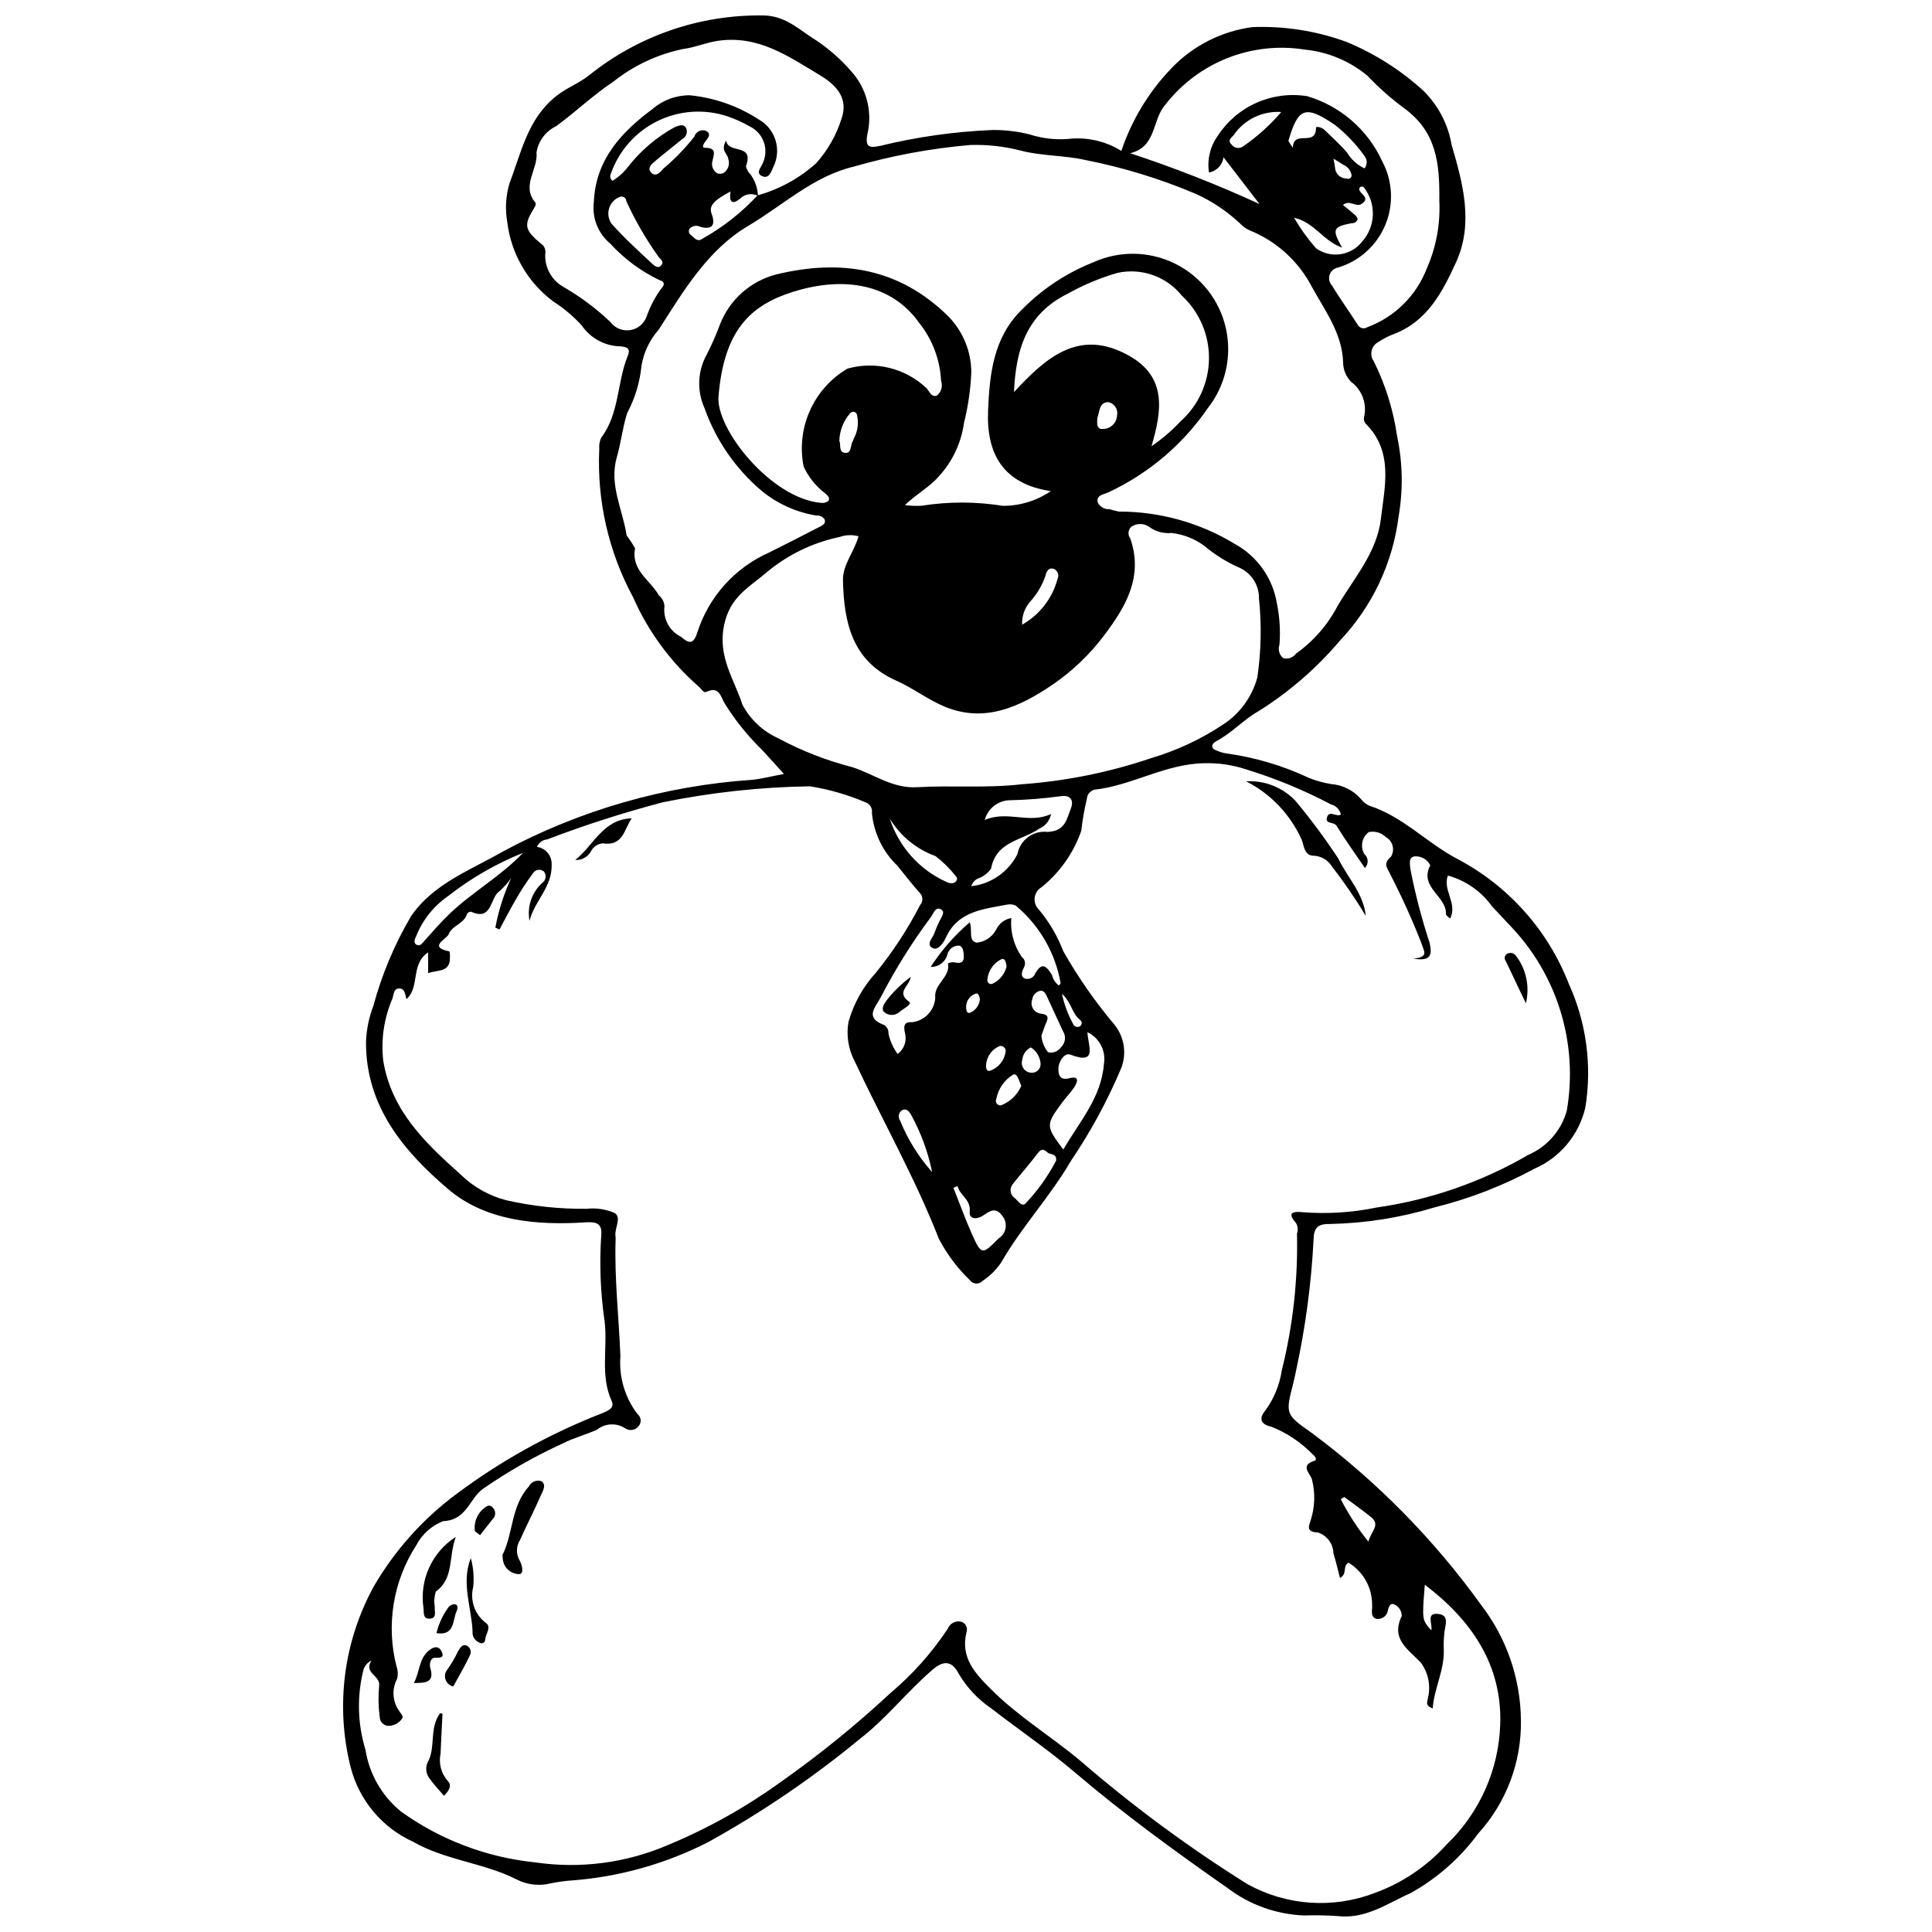 <?xml version="1.0" encoding="UTF-8"?>
<!-- Uploaded to: ICON Repo, www.iconrepo.com, Generator: ICON Repo Mixer Tools -->
<svg width="800px" height="800px" version="1.1" viewBox="144 144 512 512" xmlns="http://www.w3.org/2000/svg">
 <defs>
  <clipPath id="a">
   <path d="m234 148.09h331v503.81h-331z"/>
  </clipPath>
 </defs>
 <g clip-path="url(#a)">
  <path d="m441.17 184c2.715-8.113 7.184-15.527 13.09-21.719 5.719-6.074 13.355-9.996 21.625-11.098 8.469-0.328 16.922 0.996 24.887 3.898 7.516 3.098 14.43 7.481 20.434 12.957 3.941 3.879 6.562 8.898 7.488 14.352 2.973 10.176 5.914 20.789 1.148 31.188-3.547 7.738-7.523 15.473-16.301 18.891-1.484 0.539-2.894 1.258-4.207 2.137-0.922 0.457-1.594 1.297-1.832 2.297-0.242 1-0.027 2.055 0.582 2.879 3.106 6.258 5.191 12.973 6.176 19.891 1.473 6.953 1.605 14.125 0.395 21.133-1.535 12.359-6.981 23.906-15.547 32.953-6.215 7.352-13.535 13.688-21.699 18.785-3.797 2.113-6.957 5.723-11.043 7.856-1.43 0.746-1.672 2.027 0.383 2.629 0.66 0.281 1.352 0.488 2.059 0.609 7.68 1.039 15.152 3.25 22.16 6.555 1.855 0.734 3.785 1.266 5.758 1.586 3.023 0.227 5.84 1.617 7.859 3.879 0.598 0.82 1.402 1.469 2.332 1.875 8.91 2.871 15.277 9.91 23.371 14.133 13.477 7.117 23.938 18.852 29.465 33.055 4.66 10.262 6.184 21.676 4.379 32.801-1.684 7.231-6.688 13.234-13.492 16.203-8.34 4.516-17.219 7.953-26.426 10.234-8.938 2.719-18.203 4.203-27.543 4.406-3.117-0.051-4.449 0.688-4.551 3.938v-0.004c-0.59 11.73-2.141 23.395-4.637 34.871-0.223 1.129-0.465 2.258-0.746 3.371-2.031 8.004-2.219 8.27 4.723 13.078 17.336 12.867 32.57 28.34 45.168 45.871 6.672 8.73 10.332 19.391 10.43 30.379 0.188 11.098-3.867 21.844-11.336 30.055-4.734 6.441-10.797 11.797-17.773 15.695-6.328 2.836-12.113 7.09-19.66 6.144v0.004c-2.875-0.195-5.754-0.242-8.633-0.148-7.328-0.273-14.398-2.785-20.254-7.203-13.898-9.719-27.57-19.66-40.5-30.664-7.109-6.055-14.879-11.328-22.273-17.055-3.465-2.356-6.367-5.445-8.504-9.047-1.676-3.195-3.699-3.977-6.965-1.18-6.762 5.793-12.219 12.91-19.309 18.371h0.004c-12.496 10.297-25.906 19.426-40.066 27.277-11.25 5.773-23.535 9.246-36.141 10.215-1.863 0.125-3.719 0.375-5.547 0.742-3.062 0.805-6.312 0.457-9.137-0.973-8.719-4.441-18.797-5.059-27.457-9.996-8.238-3.738-14.34-11.012-16.582-19.777-4.082-16.188-1.883-33.324 6.156-47.957 5.559-9.547 13-17.863 21.871-24.441 11.801-8.816 24.742-16 38.469-21.348 1.5-0.617 3.547-1.387 2.711-3.203-3.18-6.926-1.02-14.238-1.922-21.32v0.004c-1.098-7.559-1.387-15.211-0.867-22.828 0.266-3.086-1.48-3.477-4.09-3.305-13.07 0.855-26.551-0.348-36.453-8.773-11.688-9.945-22.016-22.016-21.801-39.281l0.004-0.004c0.137-3.164 0.785-6.289 1.922-9.25 2.246-8.332 5.598-16.324 9.969-23.766 5.914-8.684 15.699-12.203 24.371-17.203 20.422-10.969 42.953-17.445 66.086-18.996 2.539-0.262 5.035-0.922 8.398-1.559-2.231-2.457-3.984-4.422-5.777-6.352-3.82-3.715-7.172-7.883-9.977-12.414-1.012-1.828-1.488-4.559-4.793-2.988-0.812 0.387-1.359-0.844-2.016-1.367v-0.004c-7.469-6.523-13.41-14.609-17.41-23.684-6.516-12.047-9.613-25.645-8.969-39.324-0.09-1.004 0.078-2.012 0.492-2.93 4.856-6.398 4.172-14.562 7.004-21.586 0.688-1.703 0.465-2.441-1.785-2.66v-0.004c-4.152-0.039-8.023-2.113-10.359-5.551-2.231-2.43-4.766-4.566-7.543-6.348-6.754-5.039-11.156-12.621-12.184-20.984-0.605-3.406-0.414-6.906 0.555-10.227 3.152-8.23 4.793-17.133 12.387-23.191 2.754-2.195 5.949-3.352 8.672-5.481 13.094-10.547 29.469-16.176 46.281-15.91 5.969 0.059 9.648 3.992 14.098 6.691 3.348 2.258 6.391 4.941 9.047 7.988 4.188 4.543 5.828 10.879 4.367 16.887-0.664 3.707 0.949 3.465 3.43 2.992h-0.004c9.77-2.387 19.754-3.793 29.801-4.203 3.305-0.023 6.602 0.371 9.805 1.176 3.285 1.055 6.742 1.461 10.18 1.199 4.93-0.574 9.91 0.547 14.121 3.176zm-96.418 11.785c5.781-1.609 11.113-4.539 15.574-8.559 3.066-3.438 5.359-7.492 6.727-11.895 1.777-5.223-1.266-8.711-5.824-11.438-8.406-5.027-16.352-10.688-27.133-9.047-3.148 0.48-5.981 1.762-9.078 2.141v0.004c-6.746 1.395-13.07 4.356-18.465 8.645-5.246 3.473-9.965 7.977-15.121 11.785-2.797 1.316-4.762 3.93-5.254 6.981 0.473 4.512-4.152 8.859-0.258 13.32 0.09 0.402 0.008 0.828-0.23 1.168-3.035 4.957-2.832 5.969 2.242 10.16 0.527 0.645 0.73 1.492 0.559 2.305-0.152 3.516 1.648 6.824 4.684 8.602 4.555 2.609 8.777 5.758 12.578 9.375 1.199 1.613 3.184 2.445 5.176 2.168 1.996-0.277 3.676-1.621 4.387-3.504 0.934-2.703 2.269-5.254 3.961-7.562 0.844-0.906 1.012-1.742-0.512-2.199-4.918-2.352-9.34-5.629-13.023-9.652-3.266-2.707-4.91-6.902-4.363-11.109 0.488-11.16 7.258-18.426 15.527-24.57 2.758-2.391 6.297-3.691 9.945-3.652 6.477 0.652 12.703 2.836 18.164 6.367 4.516 2.5 6.231 8.129 3.879 12.723-0.539 1.238-1.156 3.168-2.965 2.316-1.703-0.801-0.34-2.148 0.145-3.293h0.004c0.871-1.758 1.004-3.793 0.363-5.644-0.637-1.855-1.992-3.379-3.762-4.227-1.871-1.066-3.836-1.957-5.875-2.652-6.113-2.043-12.781-1.594-18.566 1.246s-10.219 7.844-12.344 13.93c-0.34 0.648-0.172 1.449 0.402 1.906 1.594-0.957 2.992-2.211 4.117-3.688 3.348-4.285 7.523-7.848 12.281-10.48 1.082-0.398 2.297-1.102 3.117 0.148l-0.004-0.004c0.527 1.102 0.07 2.422-1.023 2.961-2.305 1.953-4.734 3.762-7.031 5.723-0.938 0.801-2.379 1.914-1.172 3.184 1.25 1.316 2.594-0.312 3.207-1.074l-0.004 0.004c3.031-2.547 5.793-5.398 8.242-8.508 0.18-0.637 0.625-1.164 1.223-1.449 0.598-0.285 1.289-0.301 1.898-0.039 1.496 0.797 0.441 1.934-0.258 2.844-0.426 0.555-1.027 1.621-0.082 1.621 3.348-0.004 2.293 1.848 1.957 3.691h-0.004c-0.262 1.168 0.234 2.375 1.238 3.027 0.816 0.371 1.781 0.145 2.344-0.551 0.789-0.859 1.043-2.082 0.664-3.184-0.07-1.406-2.199-2.141-0.582-4.902 0.59 3.719 7.543 0.531 5.254 6.844v-0.004c0.207 0.832 0.641 1.59 1.25 2.188 1.188 1.648 1.863 3.609 1.938 5.637-1.555-0.82-3.461-0.535-4.707 0.703-2.379 1.953-2.945 0.598-2.555-1.871-4.539 2.387-5.793 3.863-5.016 5.934 1.133 3.031 0.098 4.254-2.957 3.449h-0.004c-0.883-0.469-1.969-0.344-2.723 0.316-0.258 0.258-0.387 0.621-0.344 0.984 0.043 0.363 0.254 0.688 0.566 0.879 0.852 0.68 1.707 1.938 2.949 1 5.469-3.047 10.418-6.934 14.676-11.52zm154.36 366.39c-0.598-2.266-1.09-4.434-1.742-6.547-0.066-2.519-1.711-4.727-4.109-5.508-3.359-0.133-2.32-1.816-1.875-3.356 1.086-3.449 1.195-7.133 0.312-10.641-0.426-1.633-3.375-3.777 0.684-5.012 0.824-0.25 0.031-1.32-0.484-1.672h0.004c-3.106-3.199-6.852-5.707-10.992-7.356-2.797-0.566-3.387-2.16-1.594-4.269v-0.004c2.301-3.148 3.801-6.805 4.379-10.66 2.949-11.855 4.301-24.051 4.019-36.262 0.34-0.938 0.234-1.977-0.285-2.828-2.641-2.914-0.336-3.031 1.809-2.812 6.555 0.512 13.152 0.09 19.59-1.246 14.191-2.023 27.855-6.769 40.246-13.98 4.981-2.168 8.715-6.477 10.148-11.715 3.086-17.875-2.559-36.145-15.184-49.164-1.562-1.66-3.129-3.344-4.676-4.996-2.844-3.957-6.961-6.82-11.66-8.113-1.449 3.859 2.602 7.324 0.629 11.355-0.453-0.258-0.848-0.609-1.152-1.035 0.367-4.84-7.219-7.129-4.141-13.051-0.773-1.531-2.375-2.457-4.09-2.363-1.766 0.211-1.285 1.965-1.176 3.449h0.004c1.297 6.613 3.004 13.141 5.109 19.543 0.586 2.914 0.578 4.926-4.32 4.117 4.281-0.41 2.699-2.035 2.207-3.902-2.445-6.238-5.203-12.352-8.27-18.309-0.547-1.469-2.297-2.82 0.121-4.801v-0.004c0.527-0.863 0.684-1.902 0.43-2.883-0.254-0.977-0.895-1.812-1.777-2.309-1.199-1.176-2.91-1.672-4.555-1.324-1.789 1.359-2.293 3.832-1.188 5.789 0.543 0.453 0.875 1.113 0.91 1.82 0.035 0.707-0.23 1.395-0.727 1.902-2.625-3.859-5.211-7.441-7.519-11.191-0.691-1.125-3.117-0.359-2.512-2.277 0.613-1.949 2.547 0.074 3.664-0.703-0.289-1.312-1.297-2.348-2.606-2.672-7.238-3.816-14.824-6.941-22.652-9.336-3.555-1.164-7.285-1.699-11.027-1.582-10.258 0.176-19.102 5.934-29.098 7.019h0.004c-1.105 0.324-1.887 1.309-1.945 2.461-0.668 2.773-1.16 5.586-1.477 8.422-2.039 5.875-5.691 11.059-10.535 14.957-1.016 0.602-1.688 1.645-1.82 2.82-0.129 1.176 0.297 2.34 1.156 3.152 2.734 3.281 4.906 6.992 6.434 10.984 3.898 6.879 8.43 13.383 13.527 19.43 2.656 3.262 3.344 7.703 1.797 11.617-3.629 8.602-8.094 16.828-13.328 24.559-5.477 9.426-13.039 17.438-18.473 26.914l0.004-0.004c-1.301 1.914-2.965 3.555-4.891 4.832-0.445 0.496-1.09 0.762-1.754 0.723-0.664-0.039-1.277-0.379-1.66-0.922-3.309-3.184-6.078-6.879-8.203-10.949-6.324-16.199-14.953-31.328-22.312-47.055-1.676-3.191-2.254-6.852-1.637-10.402 1.371-4.856 3.859-9.32 7.262-13.043 4.512-5.559 8.441-11.57 11.723-17.934 0.793-0.879 0.801-2.215 0.02-3.106-2.125-2.336-4.035-4.867-6.043-7.309h0.004c-3.863-3.703-6.262-8.672-6.758-14 0.195-1.195-0.484-2.363-1.625-2.781-4.734-2.023-9.703-3.461-14.785-4.273-13.082 0.199-26.117 1.613-38.938 4.223-10.406 2.723-20.656 6.012-30.699 9.852-1.207 0.098-2.254 0.863-2.711 1.984 2.258 0.312 3.926 2.262 3.891 4.543 0.227 6.125-4.594 9.781-5.863 15.047v-0.004c-0.707-3.703 0.57-7.508 3.363-10.043 0.484-0.332 0.805-0.855 0.883-1.438s-0.094-1.172-0.473-1.621c-0.465-0.367-1.07-0.5-1.648-0.371-0.578 0.133-1.066 0.516-1.332 1.043-1.625 2.184-3.113 4.461-4.453 6.828-1.516 2.582-2.875 5.258-4.301 7.891l-1.098-0.477c0.844-4.547 2.258-8.969 4.211-13.16-0.895 1.27-1.926 2.43-3.078 3.469-2.629 1.66-1.855 8.066-7.566 5.461h0.004c-0.438-0.004-0.848 0.215-1.082 0.586-0.734 2.648-3.996 3.055-4.848 5.359-0.488 1.324-5.664 3.398 0.211 4.586h-0.004c0.117 0.496 0.156 1.008 0.109 1.516 0.125 4.16-3.242 3.293-5.769 4.25l0.004-5.519c-4.742 3.125-2.106 9.191-5.75 12.402-0.383-1.148-0.305-2.879-1.992-2.832-1.434 0.039-1.383 1.703-1.734 2.711l-0.004-0.004c-2.215 5.164-3.051 10.812-2.43 16.395 2.188 13.414 11.297 21.969 20.641 30.316 3.332 3.227 7.445 5.535 11.941 6.699 7.004 1.594 14.168 2.356 21.352 2.273 2.512-0.281 5.051 0.098 7.371 1.098 1.984 1.203-0.035 4.008 0.242 6.102 0.039 0.289 0.055 0.578 0.043 0.867-0.34 10.363 0.859 20.664 1.273 30.996v-0.004c-0.434 5.504 1.184 10.973 4.535 15.355 0.461 0.367 0.754 0.898 0.82 1.484 0.066 0.582-0.102 1.168-0.469 1.625-0.805 1.129-2.344 1.438-3.523 0.711-2.309-1.57-5.371-1.449-7.551 0.293-3 1.363-6.266 2.188-9.184 3.695h0.004c-7.426 3.398-14.531 7.453-21.234 12.117-3.481 2.672-4.215 8.18-10.375 8.441v-0.004c-3.082 1.207-5.621 3.492-7.144 6.43-6.133 9.492-8.023 21.113-5.215 32.059 0.387 1.078 0.434 2.25 0.133 3.356-1.414 2.66-1.215 5.891 0.512 8.359 0.391 0.84 1.621 1.422 0.508 2.535h0.004c-0.867 0.996-2.137 1.551-3.457 1.512-1.215-0.137-2.133-1.156-2.152-2.379-0.363-2.703-0.418-5.438-0.16-8.156 0.438-2.887-4.164-3.336-2.051-6.766-0.984 0.477-1.734 1.332-2.078 2.371-1.777 6.992-1.602 14.336 0.508 21.238 1.012 6.469 4.391 12.328 9.484 16.445 10.441 7.484 22.66 12.109 35.441 13.414 11.93 1.77 24.113 0.188 35.195-4.57 10.598-4.394 20.645-10.012 29.945-16.73 10.211-7.191 19.922-15.062 29.066-23.562 5.84-4.922 10.945-10.648 15.164-17.008 0.547-1.418 2.043-2.227 3.527-1.914 0.574 0.156 1.059 0.547 1.336 1.07 0.281 0.527 0.328 1.145 0.133 1.711-1.715 6.824 2.414 11.066 6.633 15.273 7.164 7.144 15.859 12.387 23.543 18.828h0.004c13.898 12.012 28.703 22.938 44.273 32.684 10.332 5.711 22.656 6.57 33.684 2.352 7.305-2.648 13.852-7.055 19.055-12.828 8.723-8.332 13.836-19.75 14.246-31.809 0.551-15.984-7.797-27.816-19.984-37.07-0.754 9.332-0.754 9.332 1.715 12.082 0.402-1.688-1.574-4.824 1.996-4.32 2.633 0.371 1.832 2.625 1.527 4.504-0.223 1.715-0.289 3.441-0.203 5.164 0.105 5.348-2.551 10.027-2.945 15.344-2.121-0.754-1.383-1.781-1.273-2.715l-0.004 0.004c0.812-3.266 0.121-6.727-1.883-9.43-3.332-3.543-8.027-6.164-5.051-12.328v0.004c0.023-1.328-0.746-2.543-1.957-3.09-1.02-0.465-1.387 0.484-1.68 1.387-0.055 0.73-0.41 1.406-0.977 1.871-0.57 0.461-1.301 0.672-2.031 0.578-1.855-0.496-1.059-2.356-1.207-3.715 0.039-4.574-2.344-8.832-6.269-11.188-1.648 0.961-0.215 3.004-2.238 4.055zm-115.3-284.33c1.488 0.215 2.996 0.273 4.492 0.168 7.125-1.117 14.379-1.105 21.496 0.039 4.519 0.008 8.938-1.352 12.672-3.898-12.66-1.918-17.113-9.863-16.621-21.43 0.414-9.734 1.441-19.324 8.926-26.633 5.356-5.457 11.793-9.734 18.902-12.555 6.934-3.168 14.93-3.043 21.762 0.352 6.828 3.391 11.766 9.68 13.43 17.121 1.668 7.441-0.109 15.238-4.84 21.219-6.625 9.629-15.707 17.309-26.301 22.246-1.191 0.578-3.215 0.66-2.844 2.613 0.559 1.207 1.805 1.941 3.133 1.848 0.82 0.254 1.656 0.469 2.5 0.637 10.883-0.016 21.559 2.977 30.844 8.648 5.824 3.234 9.867 8.938 10.992 15.504 0.766 3.66 1.008 7.41 0.715 11.137-0.434 1.266-0.047 2.672 0.973 3.543 1.27 0.359 2.633-0.113 3.406-1.184 4.652-3.309 8.449-7.672 11.078-12.734 4.387-7.41 10.371-14.105 11.418-22.973 1.023-8.668 3.406-17.82-4.043-25.262h-0.004c-0.371-0.441-0.531-1.027-0.434-1.598 0.883-3.559-0.469-7.301-3.418-9.477-1.336-1.367-2.094-3.199-2.106-5.113-0.238-7.699-4.812-13.746-8.258-19.996-3.551-6.852-9.445-12.199-16.613-15.062-0.902-0.418-1.719-1.004-2.398-1.734-3.492-3.297-7.516-5.984-11.898-7.953-9.395-3.965-19.172-6.953-29.18-8.922-5.555-1.258-11.465-1.031-16.961-2.453-4.422-1.152-8.992-1.664-13.562-1.516-10.414 0.902-20.719 2.816-30.762 5.715-10.707 2.512-18.789 10.246-27.996 15.699-10.859 6.43-17.145 17.258-23.742 27.496v0.004c-2.383 2.688-3.965 5.992-4.559 9.535-0.438 4.418-1.734 8.707-3.816 12.629-1.211 3.793-1.629 7.836-2.734 11.668-2.106 7.297 1.551 13.816 2.59 20.676h-0.004c0.816 1.113 1.57 2.266 2.254 3.465-1.113 5.902 4.07 8.422 6.309 12.477 0.887 0.707 1.426 1.762 1.477 2.891-0.406 3.352 1.355 6.594 4.387 8.074 2.023 1.766 3.297 2.176 4.32-1.168h0.004c3.031-9.445 9.953-17.145 19.023-21.164 4.363-2.18 8.715-4.379 13.035-6.637 0.816-0.426 2.086-0.848 1.68-2.121-0.473-0.742-1.328-1.145-2.203-1.039-5.266-0.859-10.219-3.082-14.363-6.441-6.973-5.856-12.25-13.473-15.277-22.059-2.055-4.543-1.836-9.793 0.586-14.152 1.312-2.551 2.473-5.18 3.473-7.871 2.512-6.594 8.055-11.566 14.879-13.355 17.051-4.16 32.68-1.816 45.762 11.168v0.004c3.82 3.941 5.977 9.207 6.012 14.699-0.188 4.547-0.84 9.062-1.945 13.477-0.73 5.289-3.055 10.227-6.668 14.156-2.43 2.805-5.727 4.508-8.977 7.594zm-12.305 8.266c-1.648-0.445-3.394-0.379-5 0.191-7.32 1.531-14.129 4.891-19.797 9.762-4.367 3.676-9.184 6.141-10.766 13.383-1.879 8.594 2.648 14.527 4.812 21.309l-0.004 0.004c2.102 3.941 5.453 7.078 9.531 8.91 6.18 3.316 12.738 5.875 19.531 7.621 5.703 1.812 10.66 5.707 17.211 5.328 9.234-0.539 18.473 0.309 27.777-0.785 11.707-0.844 23.258-3.18 34.371-6.953 6.738-2.004 13.137-5 18.984-8.891 4.449-2.898 7.672-7.34 9.051-12.469 1.016-6.941 1.16-13.984 0.43-20.961 0.047-3.418-1.898-6.551-4.984-8.02-3.426-1.488-6.617-3.465-9.477-5.863-2.551-1.898-5.555-3.082-8.711-3.434-2.18 0.219-4.359-0.406-6.094-1.746-1.387-0.855-3.144-0.832-4.512 0.059-0.922 0.797-1.062 2.176-0.32 3.141 3.531 10.18-1.254 18.168-6.981 25.742h0.004c-3.832 5.078-8.465 9.496-13.727 13.074-8.52 5.754-17.809 10.152-28.426 5.781-4.481-1.844-8.434-4.949-12.879-6.914-11.777-5.207-13.867-15.477-14.141-26.586-0.098-4.188 3.047-7.606 4.113-11.684zm92.883-96.402c-0.523-3.441 0.324-6.945 2.363-9.766 2.512-3.848 6.09-6.883 10.293-8.734 4.207-1.855 8.859-2.449 13.395-1.715 8.809 2.613 16.059 8.914 19.871 17.273 2.785 5.215 3.078 11.41 0.797 16.867-2.277 5.457-6.887 9.598-12.559 11.285-1.02 0.191-1.859 0.922-2.184 1.91-0.328 0.988-0.086 2.074 0.625 2.836 2.133 3.551 4.602 6.894 6.812 10.402v-0.004c0.23 0.438 0.633 0.754 1.113 0.883 0.477 0.125 0.984 0.047 1.402-0.215 7.195-2.656 12.918-8.254 15.723-15.395 2.547-5.731 3.711-11.98 3.394-18.246 0.121-9.828-0.738-18.184-9.379-24.457-3.484-2.582-6.738-5.465-9.723-8.609-4.711-3.887-10.473-6.281-16.551-6.879-6.906-1.105-13.98-0.328-20.48 2.242-6.504 2.566-12.191 6.84-16.477 12.367-3.59 4.027-2.254 11.176-9.332 12.855v-0.004c11.68 3.836 23.129 8.332 34.297 13.469-3.121-4.051-6.242-8.102-9.559-12.406-0.242 2.051-1.809 3.695-3.844 4.039zm-129.97 59.242c-0.871 8.555 13.844 27.129 27.102 28.305h-0.004c0.695 0.117 1.41-0.059 1.973-0.48 0.652-0.914-0.301-1.559-0.914-2.113-2.406-1.852-4.328-4.258-5.606-7.016-1-4.996-0.418-10.184 1.668-14.836 2.082-4.652 5.559-8.539 9.953-11.125 7.356-2.07 15.258-0.141 20.832 5.082 0.855 0.828 1.406 2.691 2.906 2.039 1.137-0.941 1.559-2.492 1.066-3.879-0.273-5.641-2.332-11.051-5.871-15.449-7.156-10.051-19.602-12.488-33.465-8.109-11.309 3.57-18.188 10.285-19.641 27.582zm78.297-1.047c8.52-9.176 17.305-17.086 30.578-9.586 10.008 5.656 8.613 14.621 5.859 23.941h-0.004c2.805-1.914 5.387-4.125 7.707-6.598 4.742-4.231 7.477-10.262 7.535-16.613 0.059-6.352-2.566-12.43-7.231-16.746-1.996-2.473-4.644-4.344-7.644-5.402-3-1.059-6.234-1.266-9.344-0.594-4.594 1.324-9.016 3.172-13.188 5.512-11.086 5.465-13.773 14.988-14.27 26.086zm11.887 157.26h-0.004c0.203-0.168 0.367-0.379 0.477-0.617-1.41-8.051-5.629-15.336-11.914-20.566-0.66-0.293-1.391-0.391-2.106-0.281-6.394 1.25-13.219 1.66-16.453 8.898-0.598 1.336-2.035 3.375-3.441 2.656-1.926-0.984 0.066-2.684 0.492-4.035v0.004c0.371-1.086 0.82-2.144 1.344-3.164 0.496-1.02 1.582-2.398 0.391-3.051-1.527-0.836-1.973 1.066-2.703 2.039-4.961 6.652-9.371 13.703-13.188 21.074-1.535 2.945-4.492 5.527 0.852 7.539 0.738 0.484 1.16 1.332 1.098 2.215 0.406 1.965 1.238 3.82 2.434 5.43 1.742-1.273 2.512-3.496 1.93-5.578-0.246-1.352-0.578-3.023 1.879-2.832v0.004c3.34-0.379 5.934-3.09 6.16-6.441-0.457-3.711 4.09-5.445 3.371-9.172h-0.004c0.473-0.199 0.98-0.297 1.496-0.289 1.418 0.289 2.731 0.441 2.707-1.539-0.016-1.125-0.199-2.781-1.371-2.867h-0.004c-1.34 0.008-2.519 0.875-2.926 2.152-0.453 2.098-2.344 3.566-4.484 3.492 2.871-4.418 6.359-8.398 10.359-11.824 0.797 2.059-0.492 4.992 1.855 5.402l-0.004 0.004c2.176-0.215 4.098-1.5 5.125-3.426 0.762-1.625 2.262-2.785 4.027-3.109-0.297 3.656 0.684 7.301 2.777 10.316 0.828 0.602 1.102 1.715 0.641 2.633-0.457 1.035-1.184 2.344 0.078 3.059h-0.004c0.559 0.207 1.172 0.18 1.711-0.07 0.535-0.246 0.949-0.703 1.152-1.258 1.879-3.293 3.082-1.699 4.445 0.426v-0.004c0.246 1.113 0.887 2.102 1.801 2.781zm7.59 12.395c0.039 3.367 2.945 8.824-4.539 5.922-1.516-0.59-3.176 1.805-3.172 3.852 0.004 1.684 0.539 3.047 2.945 2.402 2.644-0.707 2.188 0.969 1.289 2.344-0.938 1.438-2.172 2.676-3.195 4.059-4.438 5.988-4.426 6.258 0.266 12.512 4.262-7.394 10.082-13.75 10.758-22.676l0.004-0.004c0.605-3.465-1.18-6.906-4.356-8.41zm-27.223-56.262c6.074-2.606 11.711 1.164 17.562-1.574v0.004c-0.309 1.699-1.445 3.133-3.027 3.824-4.57 3.188-11.566 3.363-12.863 10.672-0.758 1.039-1.77 1.867-2.941 2.398-1.105 0.289-1.98 1.137-2.301 2.234 5.262-0.59 9.867-3.801 12.242-8.535 0.695-3.723 4.144-6.273 7.906-5.856 4.781-0.168 5.133-3.406 6.242-6.207 0.816-2.055 0.016-3.691-2.75-3.25v-0.004c-4.547 0.633-9.133 0.992-13.723 1.078-3.019 0.191-5.578 2.293-6.348 5.215zm94.699-151.69c-5-1.695-7.234-6.641-12.719-7.91v0.004c1.66 2.879 3.606 5.586 5.797 8.086 3.883 2.785 9.273 2.016 12.219-1.746 3.633-4.059 3.82-10.145 0.441-14.414-0.176-0.164-0.426-0.23-0.66-0.168-0.234 0.059-0.422 0.234-0.496 0.465-0.391 1.363 3.231 2.316 0.613 4.098-1.539 1.047-3.215-1.246-4.961 0.316 1.062 0.867 2.059 1.633 2.992 2.469h0.004c0.445 0.305 0.762 0.758 0.891 1.277-0.219 0.699-0.898 1.145-1.625 1.07-4.945 0.969-5.242 1.59-2.496 6.453zm-217.07 160.41c-7.113 2.856-13.789 6.703-19.82 11.438-3.812 2.621-6.762 6.316-8.477 10.613-0.34 0.785-0.879 1.75 0.082 2.297 0.902 0.512 1.484-0.355 2.078-1.02 2.184-2.43 4.316-4.926 6.676-7.18 6.066-5.781 13.5-9.895 19.461-16.148zm204.02-186.89c0.168-4.93 6.106-0.027 6.137-5.269 0.004-0.477 1.555-0.109 2.203 0.527 2.051 2.012 4.227 3.918 6.066 6.109 1.09 1.801 2.691 3.242 4.594 4.137 0.793-1.031 0.742-2.473-0.121-3.445-2.188-3.035-4.785-5.754-7.719-8.078-7.875-5.336-9.75-4.637-12.336 4.223 0.34 0.633 0.73 1.234 1.176 1.797zm-178.23 13.004c-1.391 0.48-2.477 1.582-2.938 2.977-0.461 1.398-0.246 2.93 0.586 4.141 3.289 3.738 7.016 7.094 10.656 10.508 0.602 0.562 1.68 1.621 2.582 0.508 0.871-1.07-0.535-1.703-0.961-2.5-3.223-4.539-6.008-9.371-8.324-14.434-0.012-0.391-0.199-0.754-0.512-0.988-0.312-0.234-0.715-0.312-1.09-0.211zm89.371 262.19-1.094 0.461c1.617 4.074 3.106 8.207 4.887 12.211 2.527 5.68 2.75 5.582 7.102 1.184l0.004 0.004c0.973-0.613 1.641-1.613 1.828-2.75 0.184-1.137-0.125-2.297-0.855-3.191-1.785-2.57-3.488-1.188-5.121-0.102-1.734 1.152-3.734 0.902-3.527-0.953 0.371-3.356-2.648-4.363-3.223-6.863zm26.117-6.734c0.223-2.004-1.559-1.5-2.328-2.207-0.816-0.746-1.523-1.086-2.441 0.121-2.16 2.844-4.516 5.535-6.746 8.328v0.004c-0.457 0.574-0.641 1.316-0.508 2.035 0.133 0.723 0.566 1.352 1.195 1.727 0.773 0.727 1.77 2.348 2.758 1.301 3.195-3.379 5.91-7.188 8.07-11.309zm-3.891-33.102c0.133 1.598 0.75 3.121 1.766 4.363 1.297 0.32 2.656-0.199 3.41-1.301 1.211-1.137 1.418-2.977 0.496-4.356-1.391-2.981-2.762-5.973-4.141-8.961-0.43-0.934-0.883-1.977-2.148-1.586h0.004c-0.988 0.344-1.695 1.215-1.824 2.25-0.285 0.766-0.223 1.617 0.176 2.328 0.398 0.715 1.086 1.215 1.887 1.375 2.938 0.266 1.941 1.648 1.348 3.144-0.363 0.922-0.664 1.867-0.973 2.742zm-40.184-57.531c2.402 7.441 7.836 13.523 14.965 16.742 0.5 0.273 1.07 0.402 1.641 0.367 1.07-0.168 1.609-1.215 0.895-1.844h0.004c-1.562-2.008-3.375-3.805-5.394-5.352-5.051-1.824-9.324-5.324-12.109-9.914zm103.74-187.27c-4.984-0.336-9.777 1.988-12.602 6.113-0.598 0.695-1.73 1.418-0.594 2.469h0.004c0.672 0.984 2.016 1.242 3.004 0.574 3.793-2.582 7.219-5.66 10.188-9.156zm-92.52 280.93c-1.074-5.254-2.922-10.32-5.488-15.027-0.602-1.066-1.34-2.066-2.652-1.258h0.004c-0.801 0.68-0.941 1.855-0.324 2.703 2.031 4.973 4.891 9.566 8.461 13.582zm23.855-145.07-0.004 0.004c4.633-2.617 8.016-6.988 9.387-12.129 0.469-0.965 0.078-2.129-0.879-2.621-1.559-0.586-2.094 0.754-2.328 1.816h-0.004c-0.84 2.441-2.152 4.695-3.871 6.625-1.586 1.707-2.414 3.981-2.305 6.309zm85.375 231.17-0.93 0.602v0.004c2.039 3.984 4.488 7.742 7.312 11.215 0.746-2.805 3.285-4.394 0.691-6.496-2.293-1.855-4.711-3.551-7.074-5.32zm-133.82-279.88c0.496 0.922-0.332 3.059 1.613 3.188 1.57 0.105 1.34-1.875 1.859-2.961 0.148-0.246 0.258-0.512 0.336-0.789 1.102-1.988 1.395-4.328 0.816-6.527-0.156-0.34-0.48-0.574-0.855-0.609-0.371-0.035-0.734 0.129-0.953 0.434-1.754 2.023-2.75 4.59-2.816 7.266zm48.215 170.94c-0.582-1.285-1.031-3.445-2.129-3-2.344 1.41-3.977 3.754-4.484 6.445-0.203 0.406-0.156 0.891 0.121 1.25 0.277 0.363 0.734 0.531 1.18 0.441 2.383-0.945 4.293-2.789 5.312-5.137zm20.16-177.02c-0.09 1.57-0.262 3.133 1.656 2.918 1.93-0.086 3.477-1.629 3.562-3.559 0.172-0.777 0.023-1.59-0.414-2.258-0.434-0.664-1.117-1.129-1.898-1.281-2.562 0.008-2.269 2.719-2.906 4.18zm-17.625 166.82c-1.285 0.629-2.148 1.883-2.273 3.309-0.246 0.766-0.121 1.602 0.328 2.262 0.453 0.664 1.188 1.082 1.988 1.133 0.66 0.074 1.32-0.141 1.809-0.59 0.488-0.453 0.754-1.094 0.734-1.758-0.117-1.781-1.078-3.402-2.586-4.356zm-8.223-0.383c-2.133 0.855-3.559 2.891-3.641 5.184-0.047 0.754 0.184 1.656 1.059 1.383h0.004c2.16-0.758 3.734-2.641 4.102-4.902 0.105-0.441-0.016-0.902-0.32-1.234-0.305-0.336-0.758-0.496-1.203-0.43zm1.797-21.008c-0.172-1.078-0.301-2.32-1.371-1.988v-0.004c-2.078 1.02-3.481 3.043-3.703 5.348-0.094 0.355 0.02 0.734 0.289 0.984 0.273 0.246 0.66 0.324 1.008 0.199 1.875-0.867 3.266-2.535 3.777-4.539zm14.668 7.207c0.598 2.769 1.586 5.438 2.941 7.926 0.117 0.344 0.379 0.617 0.711 0.75 0.336 0.133 0.715 0.117 1.035-0.051 0.324-0.164 0.535-0.496 0.547-0.863 0.012-0.363-0.176-0.707-0.488-0.895-2.117-1.684-2.246-4.715-4.746-6.867zm71.953-221.34c0.184 0.801 0.324 1.609 0.422 2.426 0.117 1.629 1.492 2.883 3.125 2.848 0.277 0.105 0.582 0.074 0.832-0.082 0.246-0.156 0.41-0.418 0.438-0.707-0.176-1.285-1.023-2.383-2.223-2.875-0.699-0.48-1.441-0.898-2.594-1.609zm-93.703 222.84c-0.074-0.949-0.469-1.883-1.199-1.539v0.004c-1.531 0.551-2.523 2.043-2.438 3.668 0.047 0.645 0.09 1.688 1.09 1.355v0.004c1.418-0.617 2.394-1.953 2.551-3.492z"/>
 </g>
 <path d="m505.95 386.72c-2.758-4.578-5.777-8.988-9.047-13.207-1.008-1.57-2.691-2.578-4.551-2.727-2.805 0.09-2.731-2.719-3.426-4.332-3.012-6.648-8.191-12.078-14.695-15.398 4.945-0.289 9.762 1.633 13.145 5.246 4.023 4.844 7.777 9.902 11.246 15.156 2.438 5.07 6.707 9.289 7.328 15.262z"/>
 <path d="m277.16 556.07c2.867-5.594 2.199-12.883 6.996-18.141l-0.004-0.004c0.602-1.211 1.992-1.805 3.285-1.41 1.516 0.988 0.367 2.676-0.133 3.836-1.723 3.981-3.754 7.824-5.504 11.793-0.938 1.488-1.062 3.348-0.328 4.949 0.887 1.461 1.488 3.844 0.234 4.062-2.074 0.039-3.894-1.375-4.367-3.398-0.102-0.555-0.164-1.121-0.18-1.688z"/>
 <path d="m264.79 551.29c-2 5.477-0.43 11.008-5.301 14.48v-0.004c-0.406 1.344-0.5 2.758-0.27 4.141-0.113 1.145 0.652 2.941-1.312 3.055-1.91 0.109-1.523-1.633-1.684-2.844v0.004c-0.539-3.633-0.016-7.34 1.504-10.684 1.52-3.34 3.973-6.168 7.062-8.148z"/>
 <path d="m261.27 598.16c-0.176 3.519-0.375 7.039-0.516 10.559-0.543 2.559 0.145 5.223 1.859 7.199 1.258 1.215 0.383 2.648-0.949 3.988-1.262-1.484-2.598-2.863-3.699-4.41h0.004c-1.199-1.402-1.348-3.418-0.371-4.981 1.664-3.488 0.43-7.891 2.418-11.52 0.184-0.336 0.395-0.66 0.594-0.988z"/>
 <path d="m296.45 371.9c4.867-3.832 7.328-10.812 14.957-11.031-1.984 2.832-2.246 7.465-7.648 6.629-1.324 0.102-2.5 0.879-3.117 2.055-0.82 1.531-2.457 2.445-4.191 2.348z"/>
 <path d="m268.77 556.91c0.684 2.488 0.898 5.078 0.637 7.644-0.902 3.547 0.402 7.293 3.312 9.512 1.629 1.047 0.008 2.898-0.145 4.383l0.004-0.004c0.027 0.371-0.156 0.723-0.477 0.906-0.316 0.188-0.715 0.176-1.02-0.027-1.242-0.473-2.004-1.73-1.848-3.047-0.289-6.438-3.062-12.797-0.465-19.367z"/>
 <path d="m548.37 409.89c-1.906-4.019-3.606-7.598-5.309-11.176h0.004c-0.23-0.281-0.332-0.645-0.289-1.004 0.047-0.359 0.238-0.684 0.527-0.898 0.762-0.473 1.754-0.324 2.344 0.355 2.812 3.598 3.816 8.289 2.723 12.723z"/>
 <path d="m264.12 590.93c-0.852-0.184-1.566-0.754-1.934-1.539-0.371-0.789-0.355-1.703 0.043-2.477 1.242-1.695 2.316-3.512 3.207-5.422 0.531-0.809 1.078-1.891 2.289-1.375 0.453 0.234 0.797 0.641 0.945 1.133 0.148 0.488 0.094 1.016-0.152 1.465-1.344 2.816-2.93 5.519-4.398 8.215z"/>
 <path d="m253.67 590.02c1.648-2.961 1.234-6.559 4.246-8.812 1.426-1.066 2.535-0.84 3.141 0.5 0.719 1.598-0.223 1.641-1.711 1.605-1.398-0.035-1.562 1.91-1.324 2.691 1.207 3.945-1.273 3.977-4.352 4.016z"/>
 <path d="m259.66 576.8c0.598-2.453 1.668-4.769 3.148-6.816 0.418-0.559 1.082-0.879 1.777-0.852 0.891 0.16 0.707 1.246 0.465 1.742-1.188 2.414-0.375 6.672-5.391 5.926z"/>
 <path d="m269.85 549.79c-0.289-2.062 0.402-4.141 1.871-5.617 0.82-0.605 1.699-1.879 2.879-0.637 0.406 0.41 0.633 0.965 0.625 1.543-0.012 0.578-0.254 1.129-0.676 1.523-1.137 1.391-2.223 2.82-3.332 4.234z"/>
 <path d="m385.35 402.89c-0.336 2.504-3.977 4.019-0.43 6.57 0.93 0.668-1.613 1.887-2.606 2.777v-0.004c-1.121 0.961-2.766 0.984-3.91 0.055-0.984-0.77-0.223-2.106 0.469-3.059h-0.004c1.852-2.406 4.035-4.539 6.481-6.34z"/>
</svg>
